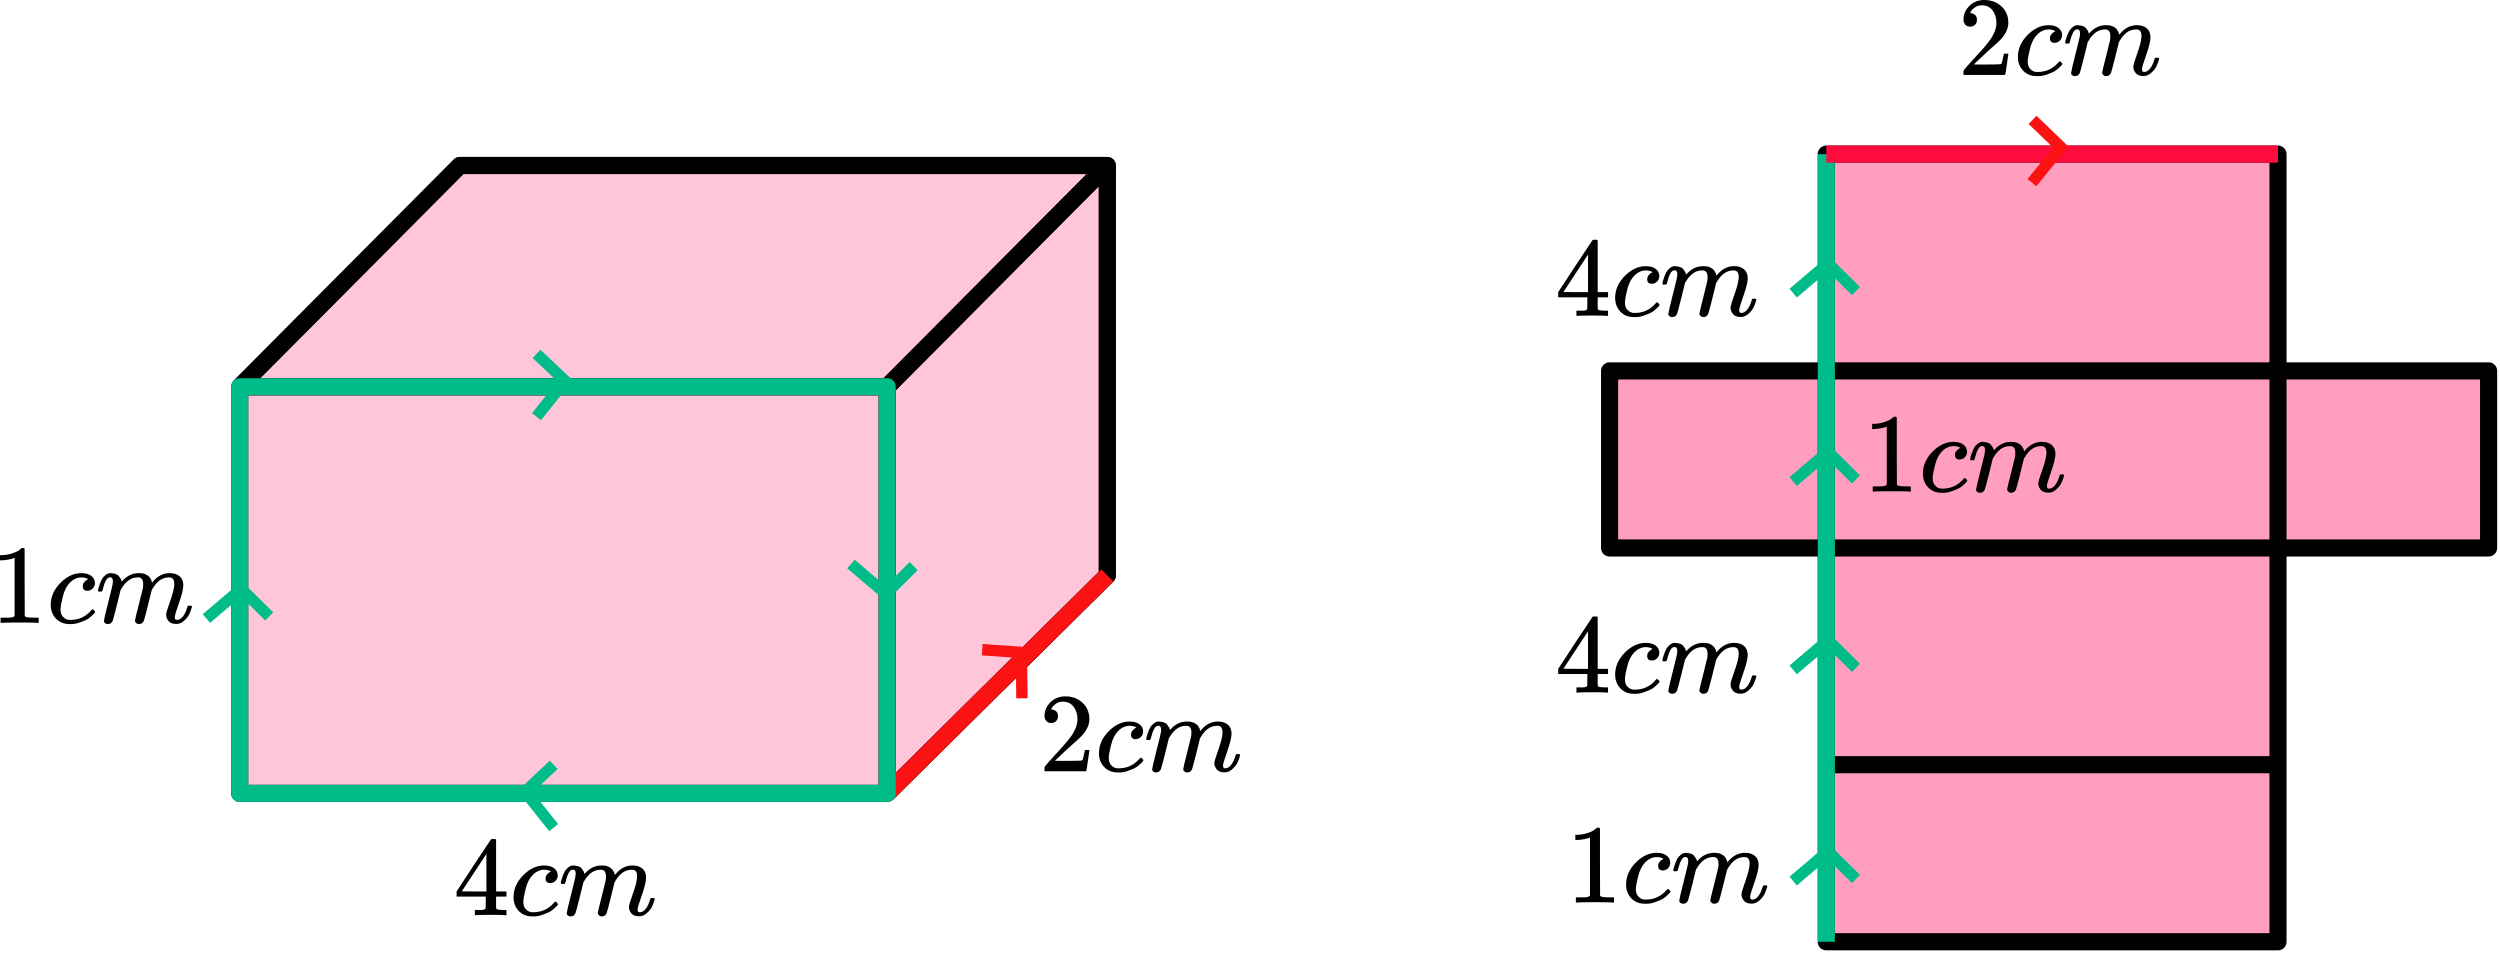 <?xml version="1.0" encoding="UTF-8"?> <svg xmlns="http://www.w3.org/2000/svg" width="438" height="167" viewBox="0 0 438 167" fill="none"><rect x="320" y="27" width="79" height="37" fill="#FF4081" fill-opacity="0.3"></rect><rect x="320" y="96" width="79" height="37" fill="#FF4081" fill-opacity="0.3"></rect><rect x="399" y="64" width="37" height="32" fill="#FF4081" fill-opacity="0.3"></rect><rect x="281" y="64" width="39" height="32" fill="#FF4081" fill-opacity="0.3"></rect><rect x="320" y="64" width="79" height="32" fill="#FF4081" fill-opacity="0.3"></rect><rect x="320" y="133" width="79" height="32" fill="#FF4081" fill-opacity="0.3"></rect><path d="M282 96V64.977H319.965V27H399.104V64.977H436V96H399.104V133.977V165H319.965V133.977V96H282Z" fill="#FF4081" fill-opacity="0.3"></path><path d="M319.965 133.977V165H399.104V133.977M319.965 133.977V27H399.104V133.977M319.965 133.977H399.104M282 64.977V96H436V64.977H282Z" stroke="black" stroke-width="3" stroke-linejoin="round"></path><path d="M319.965 27V133.977V165" stroke="#00BC89" stroke-width="3" stroke-linejoin="round"></path><path d="M319.965 27H399.104" stroke="#FF0C3E" stroke-width="3" stroke-linejoin="round"></path><path d="M42 67.757V139H155.433M42 67.757H155.433M42 67.757L80.567 29H194M155.433 139V67.757M155.433 139L194 100.813V29M155.433 67.757L194 29" stroke="black" stroke-width="3" stroke-linejoin="round"></path><path d="M42 67.757H155.433L194 29H80.567L42 67.757Z" fill="#FF4081" fill-opacity="0.3" stroke="black" stroke-width="3" stroke-linejoin="round"></path><path d="M155.433 67.757V139L194 100.813V29L155.433 67.757Z" fill="#FF4081" fill-opacity="0.3" stroke="black" stroke-width="3" stroke-linejoin="round"></path><path d="M155.433 138.999L194 100.812" stroke="#FB1313" stroke-width="3" stroke-linejoin="round"></path><path d="M42 138.999V67.756H155.433V138.999H42Z" fill="#FF4081" fill-opacity="0.3" stroke="#00BC89" stroke-width="3" stroke-linejoin="round"></path><path d="M94 62L99 66.714L94 73" stroke="#00BC89" stroke-width="2"></path><path d="M172.082 113.828L178.937 114.309L179.049 122.341" stroke="#FB1313" stroke-width="2"></path><path d="M356.103 21L361.058 25.761L356 32" stroke="#FB1313" stroke-width="2"></path><path d="M97 134L92 138.714L97 145" stroke="#00BC89" stroke-width="2"></path><path d="M160.08 99.184L155.202 104.024L149.086 98.818" stroke="#00BC89" stroke-width="2"></path><path d="M47.16 107.998L42.282 103.158L36.166 108.364" stroke="#00BC89" stroke-width="2"></path><path d="M325.16 50.998L320.282 46.158L314.166 51.364" stroke="#00BC89" stroke-width="2"></path><path d="M325.16 83.998L320.282 79.158L314.166 84.364" stroke="#00BC89" stroke-width="2"></path><path d="M325.16 116.998L320.282 112.158L314.166 117.364" stroke="#00BC89" stroke-width="2"></path><path d="M325.16 153.998L320.282 149.158L314.166 154.364" stroke="#00BC89" stroke-width="2"></path><path d="M2.561 97.734L2.305 97.833C2.121 97.899 1.859 97.964 1.517 98.03C1.176 98.096 0.795 98.142 0.374 98.168H0V97.261H0.374C0.992 97.235 1.563 97.137 2.089 96.966C2.614 96.795 2.982 96.638 3.192 96.493C3.402 96.349 3.586 96.204 3.744 96.06C3.77 96.02 3.849 96.001 3.98 96.001C4.098 96.001 4.21 96.04 4.315 96.119V102.01L4.335 107.921C4.427 108.013 4.506 108.072 4.571 108.098C4.637 108.125 4.795 108.151 5.044 108.177C5.294 108.204 5.701 108.217 6.266 108.217H6.778V109.123H6.561C6.285 109.084 5.241 109.064 3.428 109.064C1.642 109.064 0.611 109.084 0.335 109.123H0.099V108.217H0.611C0.9 108.217 1.149 108.217 1.36 108.217C1.57 108.217 1.734 108.21 1.852 108.197C1.97 108.184 2.075 108.164 2.167 108.138C2.259 108.112 2.312 108.098 2.325 108.098C2.338 108.098 2.378 108.066 2.443 108C2.509 107.934 2.548 107.908 2.561 107.921V97.734Z" fill="black"></path><path d="M8.886 105.989C8.886 104.557 9.451 103.27 10.581 102.127C11.71 100.984 12.932 100.413 14.246 100.413C14.981 100.413 15.559 100.57 15.979 100.886C16.4 101.201 16.617 101.615 16.63 102.127C16.63 102.508 16.505 102.83 16.255 103.092C16.006 103.355 15.691 103.493 15.31 103.506C15.06 103.506 14.863 103.441 14.719 103.309C14.574 103.178 14.502 102.981 14.502 102.718C14.502 102.455 14.574 102.232 14.719 102.048C14.863 101.864 15.008 101.726 15.152 101.634C15.296 101.542 15.388 101.503 15.428 101.516H15.447C15.447 101.49 15.408 101.451 15.329 101.398C15.251 101.345 15.113 101.293 14.915 101.24C14.719 101.188 14.495 101.162 14.246 101.162C13.851 101.162 13.477 101.253 13.123 101.437C12.847 101.556 12.564 101.759 12.275 102.048C11.697 102.626 11.277 103.441 11.014 104.491C10.752 105.542 10.614 106.304 10.6 106.777C10.6 107.381 10.771 107.834 11.113 108.137C11.402 108.452 11.783 108.609 12.255 108.609H12.334C13.806 108.609 15.021 108.051 15.979 106.935C16.098 106.803 16.177 106.738 16.216 106.738C16.268 106.738 16.354 106.797 16.472 106.915C16.59 107.033 16.656 107.125 16.669 107.191C16.682 107.256 16.623 107.355 16.492 107.486C16.36 107.618 16.17 107.802 15.92 108.038C15.671 108.275 15.375 108.472 15.034 108.629C14.692 108.787 14.272 108.951 13.773 109.122C13.274 109.293 12.748 109.365 12.196 109.338C11.211 109.338 10.416 109.023 9.812 108.393C9.208 107.762 8.899 106.961 8.886 105.989Z" fill="black"></path><path d="M17.162 103.466C17.175 103.387 17.195 103.282 17.221 103.151C17.247 103.02 17.326 102.77 17.457 102.402C17.588 102.034 17.72 101.726 17.851 101.476C17.983 101.227 18.193 100.984 18.482 100.747C18.771 100.511 19.06 100.399 19.349 100.412C19.638 100.425 19.92 100.471 20.196 100.55C20.472 100.629 20.669 100.747 20.787 100.905C20.905 101.062 21.01 101.207 21.102 101.338C21.194 101.47 21.247 101.594 21.26 101.713L21.299 101.851C21.299 101.877 21.306 101.89 21.319 101.89L21.536 101.673C22.324 100.833 23.25 100.412 24.314 100.412C24.537 100.412 24.741 100.425 24.925 100.452C25.109 100.478 25.279 100.524 25.437 100.59C25.595 100.655 25.72 100.721 25.811 100.787C25.903 100.852 26.002 100.931 26.107 101.023C26.212 101.115 26.278 101.2 26.304 101.279C26.33 101.358 26.383 101.443 26.462 101.535C26.541 101.627 26.567 101.706 26.541 101.772C26.514 101.837 26.534 101.897 26.6 101.949C26.665 102.002 26.678 102.048 26.639 102.087L26.797 101.89C27.624 100.905 28.603 100.412 29.733 100.412C30.442 100.412 31.013 100.59 31.447 100.944C31.88 101.299 32.103 101.818 32.117 102.501C32.117 103.171 31.867 104.208 31.368 105.614C30.869 107.019 30.619 107.86 30.619 108.136C30.632 108.32 30.665 108.445 30.718 108.51C30.77 108.576 30.869 108.609 31.013 108.609C31.381 108.609 31.723 108.412 32.038 108.018C32.353 107.624 32.609 107.085 32.806 106.402C32.846 106.258 32.885 106.172 32.924 106.146C32.964 106.12 33.069 106.107 33.24 106.107C33.502 106.107 33.634 106.159 33.634 106.264C33.634 106.277 33.608 106.376 33.555 106.56C33.45 106.941 33.305 107.315 33.121 107.683C32.938 108.051 32.635 108.418 32.215 108.786C31.795 109.154 31.342 109.331 30.856 109.318C30.238 109.318 29.792 109.141 29.516 108.786C29.24 108.432 29.102 108.064 29.102 107.683C29.102 107.433 29.338 106.645 29.811 105.318C30.284 103.992 30.527 102.993 30.54 102.323C30.54 101.548 30.251 101.161 29.673 101.161H29.575C28.445 101.161 27.493 101.824 26.718 103.151L26.58 103.387L25.93 106.028C25.496 107.748 25.247 108.675 25.181 108.806C25.01 109.161 24.728 109.338 24.334 109.338C24.163 109.338 24.025 109.292 23.92 109.2C23.815 109.108 23.743 109.029 23.703 108.964C23.664 108.898 23.644 108.832 23.644 108.766C23.644 108.622 23.867 107.683 24.314 105.949L25.023 103.072C25.063 102.875 25.082 102.626 25.082 102.323C25.082 101.548 24.793 101.161 24.215 101.161H24.117C22.987 101.161 22.035 101.824 21.26 103.151L21.122 103.387L20.472 106.028C20.038 107.748 19.789 108.675 19.723 108.806C19.552 109.161 19.27 109.338 18.876 109.338C18.705 109.338 18.567 109.298 18.462 109.22C18.357 109.141 18.285 109.062 18.245 108.983C18.206 108.904 18.193 108.839 18.206 108.786C18.206 108.615 18.456 107.538 18.955 105.555C19.467 103.532 19.723 102.475 19.723 102.383C19.762 102.186 19.782 102.008 19.782 101.851C19.782 101.378 19.618 101.141 19.29 101.141C19.001 101.141 18.758 101.325 18.561 101.693C18.363 102.061 18.212 102.461 18.107 102.895C18.002 103.328 17.924 103.565 17.871 103.604C17.845 103.63 17.74 103.644 17.556 103.644H17.28C17.201 103.565 17.162 103.506 17.162 103.466Z" fill="black"></path><path d="M278.561 146.734L278.305 146.833C278.121 146.899 277.859 146.964 277.517 147.03C277.176 147.096 276.795 147.142 276.374 147.168H276V146.262H276.374C276.992 146.235 277.563 146.137 278.089 145.966C278.614 145.795 278.982 145.638 279.192 145.493C279.402 145.349 279.586 145.204 279.744 145.06C279.77 145.02 279.849 145.001 279.98 145.001C280.098 145.001 280.21 145.04 280.315 145.119V151.01L280.335 156.921C280.427 157.013 280.506 157.072 280.571 157.098C280.637 157.125 280.795 157.151 281.044 157.177C281.294 157.204 281.701 157.217 282.266 157.217H282.778V158.123H282.561C282.285 158.084 281.241 158.064 279.428 158.064C277.642 158.064 276.611 158.084 276.335 158.123H276.099V157.217H276.611C276.9 157.217 277.149 157.217 277.36 157.217C277.57 157.217 277.734 157.21 277.852 157.197C277.97 157.184 278.075 157.164 278.167 157.138C278.259 157.112 278.312 157.098 278.325 157.098C278.338 157.098 278.378 157.066 278.443 157C278.509 156.934 278.548 156.908 278.561 156.921V146.734Z" fill="black"></path><path d="M284.886 154.989C284.886 153.557 285.451 152.27 286.581 151.127C287.71 149.984 288.932 149.413 290.246 149.413C290.981 149.413 291.559 149.57 291.979 149.886C292.4 150.201 292.617 150.615 292.63 151.127C292.63 151.508 292.505 151.83 292.255 152.092C292.006 152.355 291.691 152.493 291.31 152.506C291.06 152.506 290.863 152.441 290.718 152.309C290.574 152.178 290.502 151.981 290.502 151.718C290.502 151.455 290.574 151.232 290.718 151.048C290.863 150.864 291.007 150.726 291.152 150.634C291.296 150.542 291.388 150.503 291.428 150.516H291.447C291.447 150.49 291.408 150.451 291.329 150.398C291.25 150.345 291.113 150.293 290.916 150.24C290.718 150.188 290.495 150.162 290.246 150.162C289.852 150.162 289.477 150.253 289.122 150.437C288.847 150.556 288.564 150.759 288.275 151.048C287.697 151.626 287.277 152.441 287.014 153.491C286.751 154.542 286.614 155.304 286.6 155.777C286.6 156.381 286.771 156.834 287.113 157.137C287.402 157.452 287.783 157.609 288.256 157.609H288.334C289.806 157.609 291.021 157.051 291.979 155.935C292.098 155.803 292.177 155.738 292.216 155.738C292.268 155.738 292.354 155.797 292.472 155.915C292.59 156.033 292.656 156.125 292.669 156.191C292.682 156.256 292.623 156.355 292.492 156.486C292.36 156.618 292.17 156.802 291.92 157.038C291.671 157.275 291.375 157.472 291.034 157.629C290.692 157.787 290.272 157.951 289.773 158.122C289.274 158.293 288.748 158.365 288.196 158.338C287.211 158.338 286.417 158.023 285.812 157.393C285.208 156.762 284.899 155.961 284.886 154.989Z" fill="black"></path><path d="M293.162 152.466C293.175 152.387 293.194 152.282 293.221 152.151C293.247 152.02 293.326 151.77 293.457 151.402C293.589 151.034 293.72 150.726 293.851 150.476C293.983 150.227 294.193 149.984 294.482 149.747C294.771 149.511 295.06 149.399 295.349 149.412C295.638 149.425 295.92 149.471 296.196 149.55C296.472 149.629 296.669 149.747 296.787 149.905C296.905 150.062 297.01 150.207 297.102 150.338C297.194 150.47 297.247 150.594 297.26 150.713L297.299 150.851C297.299 150.877 297.306 150.89 297.319 150.89L297.536 150.673C298.324 149.833 299.25 149.412 300.314 149.412C300.537 149.412 300.741 149.425 300.925 149.452C301.109 149.478 301.279 149.524 301.437 149.59C301.595 149.655 301.72 149.721 301.811 149.787C301.903 149.852 302.002 149.931 302.107 150.023C302.212 150.115 302.278 150.2 302.304 150.279C302.33 150.358 302.383 150.443 302.462 150.535C302.54 150.627 302.567 150.706 302.54 150.772C302.514 150.837 302.534 150.897 302.6 150.949C302.665 151.002 302.678 151.048 302.639 151.087L302.797 150.89C303.624 149.905 304.603 149.412 305.732 149.412C306.442 149.412 307.013 149.59 307.447 149.944C307.88 150.299 308.103 150.818 308.117 151.501C308.117 152.171 307.867 153.208 307.368 154.614C306.869 156.019 306.619 156.86 306.619 157.136C306.632 157.32 306.665 157.445 306.718 157.51C306.77 157.576 306.869 157.609 307.013 157.609C307.381 157.609 307.723 157.412 308.038 157.018C308.353 156.624 308.609 156.085 308.806 155.402C308.846 155.258 308.885 155.172 308.924 155.146C308.964 155.12 309.069 155.107 309.24 155.107C309.502 155.107 309.634 155.159 309.634 155.264C309.634 155.277 309.607 155.376 309.555 155.56C309.45 155.941 309.305 156.315 309.121 156.683C308.938 157.051 308.635 157.418 308.215 157.786C307.795 158.154 307.342 158.331 306.856 158.318C306.238 158.318 305.792 158.141 305.516 157.786C305.24 157.432 305.102 157.064 305.102 156.683C305.102 156.433 305.338 155.645 305.811 154.318C306.284 152.992 306.527 151.993 306.54 151.323C306.54 150.548 306.251 150.161 305.673 150.161H305.575C304.445 150.161 303.493 150.824 302.718 152.151L302.58 152.387L301.93 155.028C301.496 156.748 301.247 157.675 301.181 157.806C301.01 158.161 300.728 158.338 300.334 158.338C300.163 158.338 300.025 158.292 299.92 158.2C299.815 158.108 299.743 158.029 299.703 157.964C299.664 157.898 299.644 157.832 299.644 157.766C299.644 157.622 299.867 156.683 300.314 154.949L301.023 152.072C301.063 151.875 301.082 151.626 301.082 151.323C301.082 150.548 300.793 150.161 300.215 150.161H300.117C298.987 150.161 298.035 150.824 297.26 152.151L297.122 152.387L296.472 155.028C296.038 156.748 295.789 157.675 295.723 157.806C295.552 158.161 295.27 158.338 294.876 158.338C294.705 158.338 294.567 158.298 294.462 158.22C294.357 158.141 294.285 158.062 294.245 157.983C294.206 157.904 294.193 157.839 294.206 157.786C294.206 157.615 294.455 156.538 294.955 154.555C295.467 152.532 295.723 151.475 295.723 151.383C295.762 151.186 295.782 151.008 295.782 150.851C295.782 150.378 295.618 150.141 295.29 150.141C295.001 150.141 294.758 150.325 294.561 150.693C294.364 151.061 294.212 151.461 294.107 151.895C294.002 152.328 293.923 152.565 293.871 152.604C293.845 152.63 293.74 152.644 293.556 152.644H293.28C293.201 152.565 293.162 152.506 293.162 152.466Z" fill="black"></path><path d="M330.561 74.734L330.305 74.833C330.121 74.899 329.859 74.964 329.517 75.03C329.176 75.096 328.795 75.142 328.374 75.168H328V74.261H328.374C328.992 74.235 329.563 74.137 330.089 73.966C330.614 73.795 330.982 73.638 331.192 73.493C331.402 73.349 331.586 73.204 331.744 73.06C331.77 73.02 331.849 73.001 331.98 73.001C332.098 73.001 332.21 73.04 332.315 73.119V79.01L332.335 84.921C332.427 85.013 332.506 85.072 332.571 85.099C332.637 85.125 332.795 85.151 333.044 85.177C333.294 85.204 333.701 85.217 334.266 85.217H334.778V86.123H334.561C334.285 86.084 333.241 86.064 331.428 86.064C329.642 86.064 328.611 86.084 328.335 86.123H328.099V85.217H328.611C328.9 85.217 329.149 85.217 329.36 85.217C329.57 85.217 329.734 85.21 329.852 85.197C329.97 85.184 330.075 85.164 330.167 85.138C330.259 85.112 330.312 85.099 330.325 85.099C330.338 85.099 330.378 85.066 330.443 85C330.509 84.934 330.548 84.908 330.561 84.921V74.734Z" fill="black"></path><path d="M336.886 82.989C336.886 81.557 337.451 80.27 338.581 79.127C339.71 77.984 340.932 77.413 342.246 77.413C342.981 77.413 343.559 77.57 343.979 77.886C344.4 78.201 344.617 78.615 344.63 79.127C344.63 79.508 344.505 79.83 344.255 80.093C344.006 80.355 343.691 80.493 343.31 80.506C343.06 80.506 342.863 80.441 342.718 80.309C342.574 80.178 342.502 79.981 342.502 79.718C342.502 79.455 342.574 79.232 342.718 79.048C342.863 78.864 343.007 78.726 343.152 78.634C343.296 78.543 343.388 78.503 343.428 78.516H343.447C343.447 78.49 343.408 78.451 343.329 78.398C343.25 78.345 343.113 78.293 342.916 78.24C342.718 78.188 342.495 78.162 342.246 78.162C341.852 78.162 341.477 78.254 341.122 78.437C340.847 78.556 340.564 78.759 340.275 79.048C339.697 79.626 339.277 80.441 339.014 81.491C338.751 82.542 338.614 83.304 338.6 83.777C338.6 84.381 338.771 84.835 339.113 85.137C339.402 85.452 339.783 85.609 340.256 85.609H340.334C341.806 85.609 343.021 85.051 343.979 83.935C344.098 83.803 344.177 83.738 344.216 83.738C344.268 83.738 344.354 83.797 344.472 83.915C344.59 84.033 344.656 84.125 344.669 84.191C344.682 84.257 344.623 84.355 344.492 84.486C344.36 84.618 344.17 84.802 343.92 85.038C343.671 85.275 343.375 85.472 343.034 85.629C342.692 85.787 342.272 85.951 341.773 86.122C341.274 86.293 340.748 86.365 340.196 86.338C339.211 86.338 338.417 86.023 337.812 85.393C337.208 84.762 336.899 83.961 336.886 82.989Z" fill="black"></path><path d="M345.162 80.466C345.175 80.387 345.194 80.282 345.221 80.151C345.247 80.02 345.326 79.77 345.457 79.402C345.589 79.034 345.72 78.726 345.851 78.476C345.983 78.227 346.193 77.984 346.482 77.747C346.771 77.511 347.06 77.399 347.349 77.412C347.638 77.425 347.92 77.471 348.196 77.55C348.472 77.629 348.669 77.747 348.787 77.905C348.905 78.062 349.01 78.207 349.102 78.338C349.194 78.47 349.247 78.594 349.26 78.713L349.299 78.851C349.299 78.877 349.306 78.89 349.319 78.89L349.536 78.673C350.324 77.832 351.25 77.412 352.314 77.412C352.537 77.412 352.741 77.425 352.925 77.452C353.109 77.478 353.279 77.524 353.437 77.59C353.595 77.655 353.72 77.721 353.811 77.787C353.903 77.852 354.002 77.931 354.107 78.023C354.212 78.115 354.278 78.2 354.304 78.279C354.33 78.358 354.383 78.443 354.462 78.535C354.54 78.627 354.567 78.706 354.54 78.772C354.514 78.837 354.534 78.897 354.6 78.949C354.665 79.002 354.678 79.048 354.639 79.087L354.797 78.89C355.624 77.905 356.603 77.412 357.732 77.412C358.442 77.412 359.013 77.59 359.447 77.944C359.88 78.299 360.103 78.818 360.117 79.501C360.117 80.171 359.867 81.208 359.368 82.614C358.869 84.019 358.619 84.86 358.619 85.136C358.632 85.32 358.665 85.445 358.718 85.51C358.77 85.576 358.869 85.609 359.013 85.609C359.381 85.609 359.723 85.412 360.038 85.018C360.353 84.624 360.609 84.085 360.806 83.402C360.846 83.258 360.885 83.172 360.924 83.146C360.964 83.12 361.069 83.106 361.24 83.106C361.502 83.106 361.634 83.159 361.634 83.264C361.634 83.277 361.607 83.376 361.555 83.56C361.45 83.941 361.305 84.315 361.121 84.683C360.938 85.051 360.635 85.418 360.215 85.786C359.795 86.154 359.342 86.331 358.856 86.318C358.238 86.318 357.792 86.141 357.516 85.786C357.24 85.431 357.102 85.064 357.102 84.683C357.102 84.433 357.338 83.645 357.811 82.318C358.284 80.992 358.527 79.993 358.54 79.323C358.54 78.548 358.251 78.161 357.673 78.161H357.575C356.445 78.161 355.493 78.824 354.718 80.151L354.58 80.387L353.93 83.028C353.496 84.749 353.247 85.674 353.181 85.806C353.01 86.161 352.728 86.338 352.334 86.338C352.163 86.338 352.025 86.292 351.92 86.2C351.815 86.108 351.743 86.029 351.703 85.963C351.664 85.898 351.644 85.832 351.644 85.766C351.644 85.622 351.867 84.683 352.314 82.949L353.023 80.072C353.063 79.875 353.082 79.626 353.082 79.323C353.082 78.548 352.793 78.161 352.215 78.161H352.117C350.987 78.161 350.035 78.824 349.26 80.151L349.122 80.387L348.472 83.028C348.038 84.749 347.789 85.674 347.723 85.806C347.552 86.161 347.27 86.338 346.876 86.338C346.705 86.338 346.567 86.299 346.462 86.22C346.357 86.141 346.285 86.062 346.245 85.983C346.206 85.904 346.193 85.839 346.206 85.786C346.206 85.615 346.455 84.538 346.955 82.555C347.467 80.532 347.723 79.475 347.723 79.383C347.762 79.186 347.782 79.008 347.782 78.851C347.782 78.378 347.618 78.141 347.29 78.141C347.001 78.141 346.758 78.325 346.561 78.693C346.364 79.061 346.212 79.461 346.107 79.895C346.002 80.328 345.923 80.565 345.871 80.604C345.845 80.63 345.74 80.644 345.556 80.644H345.28C345.201 80.565 345.162 80.506 345.162 80.466Z" fill="black"></path><path d="M88.551 160.34C88.315 160.3 87.468 160.281 86.01 160.281C84.486 160.281 83.606 160.3 83.369 160.34H83.192V159.433H83.803C84.066 159.433 84.243 159.433 84.335 159.433C84.427 159.433 84.538 159.42 84.67 159.394C84.801 159.368 84.893 159.335 84.946 159.296C84.998 159.256 85.044 159.204 85.084 159.138C85.097 159.112 85.103 158.757 85.103 158.074V157.089H80V156.182L82.975 151.631C84.985 148.583 86.003 147.053 86.029 147.04C86.055 147.014 86.194 147.001 86.443 147.001H86.798L86.916 147.119V156.182H88.729V157.089H86.916V158.094C86.916 158.632 86.916 158.947 86.916 159.039C86.916 159.131 86.955 159.21 87.034 159.276C87.139 159.368 87.514 159.42 88.157 159.433H88.729V160.34H88.551ZM85.221 156.182V149.601L80.906 156.163L83.054 156.182H85.221Z" fill="black"></path><path d="M89.97 157.206C89.97 155.774 90.535 154.487 91.665 153.344C92.794 152.201 94.016 151.63 95.33 151.63C96.065 151.63 96.643 151.787 97.064 152.102C97.484 152.418 97.701 152.832 97.714 153.344C97.714 153.725 97.589 154.047 97.339 154.309C97.09 154.572 96.775 154.71 96.394 154.723C96.144 154.723 95.947 154.657 95.802 154.526C95.658 154.395 95.586 154.198 95.586 153.935C95.586 153.672 95.658 153.449 95.802 153.265C95.947 153.081 96.091 152.943 96.236 152.851C96.38 152.759 96.472 152.72 96.512 152.733H96.531C96.531 152.707 96.492 152.667 96.413 152.615C96.334 152.562 96.197 152.51 95.999 152.457C95.802 152.405 95.579 152.378 95.33 152.378C94.936 152.378 94.561 152.47 94.207 152.654C93.931 152.772 93.648 152.976 93.359 153.265C92.781 153.843 92.361 154.657 92.098 155.708C91.835 156.759 91.698 157.521 91.684 157.994C91.684 158.598 91.855 159.051 92.197 159.353C92.486 159.669 92.867 159.826 93.34 159.826H93.418C94.889 159.826 96.105 159.268 97.064 158.151C97.182 158.02 97.26 157.954 97.3 157.954C97.353 157.954 97.438 158.014 97.556 158.132C97.674 158.25 97.74 158.342 97.753 158.408C97.766 158.473 97.707 158.572 97.576 158.703C97.444 158.835 97.254 159.018 97.004 159.255C96.755 159.491 96.459 159.688 96.118 159.846C95.776 160.004 95.356 160.168 94.857 160.339C94.358 160.509 93.832 160.582 93.28 160.555C92.295 160.555 91.501 160.24 90.896 159.61C90.292 158.979 89.983 158.178 89.97 157.206Z" fill="black"></path><path d="M98.246 154.683C98.259 154.604 98.278 154.499 98.305 154.368C98.331 154.236 98.41 153.987 98.541 153.619C98.672 153.251 98.804 152.943 98.935 152.693C99.067 152.443 99.277 152.2 99.566 151.964C99.855 151.728 100.144 151.616 100.433 151.629C100.722 151.642 101.004 151.688 101.28 151.767C101.556 151.846 101.753 151.964 101.871 152.122C101.989 152.279 102.094 152.424 102.186 152.555C102.278 152.686 102.331 152.811 102.344 152.929L102.383 153.067C102.383 153.094 102.39 153.107 102.403 153.107L102.62 152.89C103.408 152.049 104.334 151.629 105.398 151.629C105.621 151.629 105.825 151.642 106.009 151.668C106.193 151.695 106.363 151.741 106.521 151.806C106.679 151.872 106.803 151.938 106.895 152.003C106.987 152.069 107.086 152.148 107.191 152.24C107.296 152.332 107.362 152.417 107.388 152.496C107.414 152.575 107.467 152.66 107.546 152.752C107.624 152.844 107.651 152.923 107.624 152.989C107.598 153.054 107.618 153.113 107.684 153.166C107.749 153.218 107.762 153.264 107.723 153.304L107.881 153.107C108.708 152.122 109.687 151.629 110.816 151.629C111.526 151.629 112.097 151.806 112.531 152.161C112.964 152.516 113.187 153.035 113.201 153.718C113.201 154.387 112.951 155.425 112.452 156.831C111.953 158.236 111.703 159.077 111.703 159.353C111.716 159.537 111.749 159.661 111.802 159.727C111.854 159.793 111.953 159.826 112.097 159.826C112.465 159.826 112.806 159.629 113.122 159.235C113.437 158.84 113.693 158.302 113.89 157.619C113.93 157.474 113.969 157.389 114.008 157.363C114.048 157.336 114.153 157.323 114.324 157.323C114.586 157.323 114.718 157.376 114.718 157.481C114.718 157.494 114.691 157.593 114.639 157.776C114.534 158.157 114.389 158.532 114.205 158.9C114.022 159.267 113.719 159.635 113.299 160.003C112.879 160.371 112.426 160.548 111.94 160.535C111.322 160.535 110.876 160.358 110.6 160.003C110.324 159.648 110.186 159.281 110.186 158.9C110.186 158.65 110.422 157.862 110.895 156.535C111.368 155.208 111.611 154.21 111.624 153.54C111.624 152.765 111.335 152.378 110.757 152.378H110.659C109.529 152.378 108.577 153.041 107.802 154.368L107.664 154.604L107.014 157.244C106.58 158.965 106.331 159.891 106.265 160.023C106.094 160.377 105.812 160.555 105.418 160.555C105.247 160.555 105.109 160.509 105.004 160.417C104.899 160.325 104.827 160.246 104.787 160.18C104.748 160.115 104.728 160.049 104.728 159.983C104.728 159.839 104.951 158.9 105.398 157.166L106.107 154.289C106.147 154.092 106.166 153.842 106.166 153.54C106.166 152.765 105.877 152.378 105.299 152.378H105.201C104.071 152.378 103.119 153.041 102.344 154.368L102.206 154.604L101.556 157.244C101.122 158.965 100.873 159.891 100.807 160.023C100.636 160.377 100.354 160.555 99.96 160.555C99.789 160.555 99.651 160.515 99.546 160.436C99.441 160.358 99.369 160.279 99.329 160.2C99.29 160.121 99.277 160.056 99.29 160.003C99.29 159.832 99.54 158.755 100.039 156.772C100.551 154.749 100.807 153.691 100.807 153.599C100.846 153.402 100.866 153.225 100.866 153.067C100.866 152.594 100.702 152.358 100.374 152.358C100.085 152.358 99.842 152.542 99.645 152.91C99.448 153.278 99.296 153.678 99.191 154.112C99.086 154.545 99.007 154.782 98.955 154.821C98.929 154.847 98.824 154.86 98.64 154.86H98.364C98.285 154.782 98.246 154.722 98.246 154.683Z" fill="black"></path><path d="M281.551 121.34C281.315 121.3 280.468 121.281 279.01 121.281C277.486 121.281 276.606 121.3 276.369 121.34H276.192V120.433H276.803C277.065 120.433 277.243 120.433 277.335 120.433C277.427 120.433 277.538 120.42 277.67 120.394C277.801 120.368 277.893 120.335 277.946 120.296C277.998 120.256 278.044 120.204 278.084 120.138C278.097 120.112 278.103 119.757 278.103 119.074V118.089H273V117.182L275.975 112.631C277.985 109.583 279.003 108.053 279.029 108.04C279.056 108.014 279.193 108.001 279.443 108.001H279.798L279.916 108.119V117.182H281.729V118.089H279.916V119.094C279.916 119.632 279.916 119.947 279.916 120.039C279.916 120.131 279.955 120.21 280.034 120.276C280.139 120.368 280.514 120.42 281.157 120.433H281.729V121.34H281.551ZM278.221 117.182V110.601L273.906 117.163L276.054 117.182H278.221Z" fill="black"></path><path d="M282.97 118.206C282.97 116.774 283.535 115.487 284.665 114.344C285.794 113.201 287.016 112.63 288.33 112.63C289.065 112.63 289.643 112.787 290.063 113.102C290.484 113.418 290.701 113.832 290.714 114.344C290.714 114.725 290.589 115.047 290.339 115.309C290.09 115.572 289.774 115.71 289.394 115.723C289.144 115.723 288.947 115.657 288.802 115.526C288.658 115.395 288.586 115.198 288.586 114.935C288.586 114.672 288.658 114.449 288.802 114.265C288.947 114.081 289.091 113.943 289.236 113.851C289.38 113.759 289.472 113.72 289.512 113.733H289.531C289.531 113.707 289.492 113.667 289.413 113.615C289.334 113.562 289.197 113.51 288.999 113.457C288.802 113.405 288.579 113.378 288.33 113.378C287.935 113.378 287.561 113.47 287.206 113.654C286.931 113.772 286.648 113.976 286.359 114.265C285.781 114.843 285.361 115.657 285.098 116.708C284.835 117.759 284.698 118.521 284.684 118.994C284.684 119.598 284.855 120.051 285.197 120.353C285.486 120.669 285.867 120.826 286.34 120.826H286.418C287.89 120.826 289.105 120.268 290.063 119.151C290.182 119.02 290.261 118.954 290.3 118.954C290.352 118.954 290.438 119.014 290.556 119.132C290.674 119.25 290.74 119.342 290.753 119.408C290.766 119.473 290.707 119.572 290.576 119.703C290.444 119.835 290.254 120.018 290.004 120.255C289.755 120.491 289.459 120.688 289.118 120.846C288.776 121.004 288.356 121.168 287.857 121.339C287.358 121.509 286.832 121.582 286.28 121.555C285.295 121.555 284.501 121.24 283.896 120.61C283.292 119.979 282.983 119.178 282.97 118.206Z" fill="black"></path><path d="M291.246 115.683C291.259 115.604 291.278 115.499 291.305 115.368C291.331 115.236 291.41 114.987 291.541 114.619C291.673 114.251 291.804 113.943 291.935 113.693C292.067 113.443 292.277 113.2 292.566 112.964C292.855 112.728 293.144 112.616 293.433 112.629C293.722 112.642 294.004 112.688 294.28 112.767C294.556 112.846 294.753 112.964 294.871 113.122C294.989 113.279 295.094 113.424 295.186 113.555C295.278 113.686 295.331 113.811 295.344 113.929L295.383 114.067C295.383 114.094 295.39 114.107 295.403 114.107L295.62 113.89C296.408 113.049 297.334 112.629 298.398 112.629C298.621 112.629 298.825 112.642 299.009 112.668C299.193 112.695 299.363 112.741 299.521 112.806C299.679 112.872 299.803 112.938 299.895 113.003C299.987 113.069 300.086 113.148 300.191 113.24C300.296 113.332 300.362 113.417 300.388 113.496C300.414 113.575 300.467 113.66 300.546 113.752C300.624 113.844 300.651 113.923 300.624 113.989C300.598 114.054 300.618 114.113 300.684 114.166C300.749 114.218 300.762 114.264 300.723 114.304L300.881 114.107C301.708 113.122 302.687 112.629 303.816 112.629C304.526 112.629 305.097 112.806 305.531 113.161C305.964 113.516 306.187 114.035 306.201 114.718C306.201 115.387 305.951 116.425 305.452 117.831C304.953 119.236 304.703 120.077 304.703 120.353C304.716 120.537 304.749 120.661 304.802 120.727C304.854 120.793 304.953 120.826 305.097 120.826C305.465 120.826 305.806 120.629 306.122 120.235C306.437 119.84 306.693 119.302 306.89 118.619C306.93 118.474 306.969 118.389 307.008 118.363C307.048 118.336 307.153 118.323 307.324 118.323C307.586 118.323 307.718 118.376 307.718 118.481C307.718 118.494 307.691 118.593 307.639 118.776C307.534 119.157 307.389 119.532 307.205 119.9C307.022 120.267 306.719 120.635 306.299 121.003C305.879 121.371 305.426 121.548 304.94 121.535C304.322 121.535 303.876 121.358 303.6 121.003C303.324 120.648 303.186 120.281 303.186 119.9C303.186 119.65 303.422 118.862 303.895 117.535C304.368 116.208 304.611 115.21 304.624 114.54C304.624 113.765 304.335 113.378 303.757 113.378H303.659C302.529 113.378 301.577 114.041 300.802 115.368L300.664 115.604L300.014 118.244C299.58 119.965 299.331 120.891 299.265 121.023C299.094 121.377 298.812 121.555 298.418 121.555C298.247 121.555 298.109 121.509 298.004 121.417C297.899 121.325 297.827 121.246 297.787 121.18C297.748 121.115 297.728 121.049 297.728 120.983C297.728 120.839 297.951 119.9 298.398 118.166L299.107 115.289C299.147 115.092 299.166 114.842 299.166 114.54C299.166 113.765 298.877 113.378 298.299 113.378H298.201C297.071 113.378 296.119 114.041 295.344 115.368L295.206 115.604L294.556 118.244C294.122 119.965 293.873 120.891 293.807 121.023C293.636 121.377 293.354 121.555 292.96 121.555C292.789 121.555 292.651 121.515 292.546 121.436C292.441 121.358 292.369 121.279 292.329 121.2C292.29 121.121 292.277 121.056 292.29 121.003C292.29 120.832 292.539 119.755 293.039 117.772C293.551 115.749 293.807 114.691 293.807 114.599C293.846 114.402 293.866 114.225 293.866 114.067C293.866 113.594 293.702 113.358 293.374 113.358C293.085 113.358 292.842 113.542 292.645 113.91C292.448 114.278 292.296 114.678 292.191 115.112C292.086 115.545 292.007 115.782 291.955 115.821C291.929 115.847 291.824 115.86 291.64 115.86H291.364C291.285 115.782 291.246 115.722 291.246 115.683Z" fill="black"></path><path d="M281.551 55.34C281.315 55.3 280.468 55.281 279.01 55.281C277.486 55.281 276.606 55.3 276.369 55.34H276.192V54.434H276.803C277.065 54.434 277.243 54.434 277.335 54.434C277.427 54.434 277.538 54.42 277.67 54.394C277.801 54.368 277.893 54.335 277.946 54.296C277.998 54.256 278.044 54.204 278.084 54.138C278.097 54.112 278.103 53.757 278.103 53.074V52.089H273V51.182L275.975 46.631C277.985 43.583 279.003 42.053 279.029 42.04C279.056 42.014 279.193 42.001 279.443 42.001H279.798L279.916 42.119V51.182H281.729V52.089H279.916V53.094C279.916 53.632 279.916 53.947 279.916 54.039C279.916 54.131 279.955 54.21 280.034 54.276C280.139 54.368 280.514 54.42 281.157 54.434H281.729V55.34H281.551ZM278.221 51.182V44.601L273.906 51.163L276.054 51.182H278.221Z" fill="black"></path><path d="M282.97 52.206C282.97 50.774 283.535 49.487 284.665 48.344C285.794 47.201 287.016 46.63 288.33 46.63C289.065 46.63 289.643 46.787 290.063 47.102C290.484 47.418 290.701 47.831 290.714 48.344C290.714 48.725 290.589 49.047 290.339 49.309C290.09 49.572 289.774 49.71 289.394 49.723C289.144 49.723 288.947 49.657 288.802 49.526C288.658 49.395 288.586 49.198 288.586 48.935C288.586 48.672 288.658 48.449 288.802 48.265C288.947 48.081 289.091 47.943 289.236 47.851C289.38 47.759 289.472 47.72 289.512 47.733H289.531C289.531 47.707 289.492 47.667 289.413 47.615C289.334 47.562 289.197 47.51 288.999 47.457C288.802 47.405 288.579 47.378 288.33 47.378C287.935 47.378 287.561 47.47 287.206 47.654C286.931 47.772 286.648 47.976 286.359 48.265C285.781 48.843 285.361 49.657 285.098 50.708C284.835 51.759 284.698 52.521 284.684 52.994C284.684 53.598 284.855 54.051 285.197 54.353C285.486 54.669 285.867 54.826 286.34 54.826H286.418C287.89 54.826 289.105 54.268 290.063 53.151C290.182 53.02 290.261 52.954 290.3 52.954C290.352 52.954 290.438 53.014 290.556 53.132C290.674 53.25 290.74 53.342 290.753 53.408C290.766 53.473 290.707 53.572 290.576 53.703C290.444 53.834 290.254 54.018 290.004 54.255C289.755 54.491 289.459 54.688 289.118 54.846C288.776 55.004 288.356 55.168 287.857 55.339C287.358 55.509 286.832 55.582 286.28 55.555C285.295 55.555 284.501 55.24 283.896 54.609C283.292 53.979 282.983 53.178 282.97 52.206Z" fill="black"></path><path d="M291.246 49.683C291.259 49.604 291.278 49.499 291.305 49.368C291.331 49.236 291.41 48.987 291.541 48.619C291.673 48.251 291.804 47.943 291.935 47.693C292.067 47.443 292.277 47.2 292.566 46.964C292.855 46.727 293.144 46.616 293.433 46.629C293.722 46.642 294.004 46.688 294.28 46.767C294.556 46.846 294.753 46.964 294.871 47.122C294.989 47.279 295.094 47.424 295.186 47.555C295.278 47.686 295.331 47.811 295.344 47.929L295.383 48.067C295.383 48.094 295.39 48.107 295.403 48.107L295.62 47.89C296.408 47.049 297.334 46.629 298.398 46.629C298.621 46.629 298.825 46.642 299.009 46.668C299.193 46.695 299.363 46.741 299.521 46.806C299.679 46.872 299.803 46.938 299.895 47.003C299.987 47.069 300.086 47.148 300.191 47.24C300.296 47.332 300.362 47.417 300.388 47.496C300.414 47.575 300.467 47.66 300.546 47.752C300.624 47.844 300.651 47.923 300.624 47.989C300.598 48.054 300.618 48.113 300.684 48.166C300.749 48.218 300.762 48.264 300.723 48.304L300.881 48.107C301.708 47.122 302.687 46.629 303.816 46.629C304.526 46.629 305.097 46.806 305.531 47.161C305.964 47.516 306.187 48.035 306.201 48.718C306.201 49.388 305.951 50.425 305.452 51.831C304.953 53.236 304.703 54.077 304.703 54.353C304.716 54.537 304.749 54.661 304.802 54.727C304.854 54.793 304.953 54.826 305.097 54.826C305.465 54.826 305.806 54.629 306.122 54.235C306.437 53.84 306.693 53.302 306.89 52.619C306.93 52.474 306.969 52.389 307.008 52.363C307.048 52.336 307.153 52.323 307.324 52.323C307.586 52.323 307.718 52.376 307.718 52.481C307.718 52.494 307.691 52.593 307.639 52.776C307.534 53.157 307.389 53.532 307.205 53.9C307.022 54.267 306.719 54.635 306.299 55.003C305.879 55.371 305.426 55.548 304.94 55.535C304.322 55.535 303.876 55.358 303.6 55.003C303.324 54.648 303.186 54.281 303.186 53.9C303.186 53.65 303.422 52.862 303.895 51.535C304.368 50.209 304.611 49.21 304.624 48.54C304.624 47.765 304.335 47.378 303.757 47.378H303.659C302.529 47.378 301.577 48.041 300.802 49.368L300.664 49.604L300.014 52.245C299.58 53.965 299.331 54.891 299.265 55.023C299.094 55.377 298.812 55.555 298.418 55.555C298.247 55.555 298.109 55.509 298.004 55.417C297.899 55.325 297.827 55.246 297.787 55.18C297.748 55.115 297.728 55.049 297.728 54.983C297.728 54.839 297.951 53.9 298.398 52.166L299.107 49.289C299.147 49.092 299.166 48.842 299.166 48.54C299.166 47.765 298.877 47.378 298.299 47.378H298.201C297.071 47.378 296.119 48.041 295.344 49.368L295.206 49.604L294.556 52.245C294.122 53.965 293.873 54.891 293.807 55.023C293.636 55.377 293.354 55.555 292.96 55.555C292.789 55.555 292.651 55.515 292.546 55.437C292.441 55.358 292.369 55.279 292.329 55.2C292.29 55.121 292.277 55.056 292.29 55.003C292.29 54.832 292.539 53.755 293.039 51.772C293.551 49.749 293.807 48.691 293.807 48.599C293.846 48.402 293.866 48.225 293.866 48.067C293.866 47.594 293.702 47.358 293.374 47.358C293.085 47.358 292.842 47.542 292.645 47.91C292.448 48.278 292.296 48.678 292.191 49.112C292.086 49.545 292.007 49.782 291.955 49.821C291.929 49.847 291.824 49.86 291.64 49.86H291.364C291.285 49.782 291.246 49.722 291.246 49.683Z" fill="black"></path><path d="M184.163 126.67C183.808 126.67 183.525 126.552 183.315 126.316C183.105 126.079 183 125.79 183 125.449C183 124.516 183.348 123.708 184.044 123.025C184.74 122.342 185.607 122.001 186.645 122.001C187.84 122.001 188.839 122.368 189.64 123.104C190.441 123.84 190.849 124.792 190.862 125.961C190.862 126.526 190.73 127.064 190.468 127.577C190.205 128.089 189.89 128.536 189.522 128.916C189.154 129.297 188.629 129.783 187.946 130.375C187.473 130.782 186.816 131.386 185.975 132.187L184.813 133.291L186.31 133.31C188.372 133.31 189.469 133.277 189.601 133.212C189.693 133.186 189.85 132.601 190.074 131.458V131.399H190.862V131.458C190.849 131.498 190.763 132.095 190.606 133.251C190.448 134.407 190.349 135.011 190.31 135.064V135.123H183V134.749V134.512C183 134.42 183.039 134.322 183.118 134.217C183.197 134.112 183.394 133.882 183.709 133.527C184.09 133.107 184.419 132.739 184.695 132.424C184.813 132.292 185.036 132.049 185.364 131.695C185.693 131.34 185.916 131.097 186.034 130.966C186.153 130.834 186.343 130.618 186.606 130.315C186.868 130.013 187.052 129.79 187.157 129.645C187.263 129.501 187.414 129.304 187.611 129.054C187.808 128.805 187.946 128.595 188.024 128.424C188.103 128.253 188.202 128.063 188.32 127.852C188.438 127.642 188.524 127.432 188.576 127.222C188.629 127.012 188.675 126.815 188.714 126.631C188.753 126.447 188.773 126.23 188.773 125.981C188.773 125.153 188.55 124.437 188.103 123.833C187.657 123.229 187.02 122.927 186.192 122.927C185.758 122.927 185.378 123.038 185.049 123.262C184.721 123.485 184.491 123.702 184.36 123.912C184.228 124.122 184.163 124.247 184.163 124.286C184.163 124.299 184.195 124.306 184.261 124.306C184.497 124.306 184.74 124.398 184.99 124.582C185.24 124.766 185.364 125.068 185.364 125.488C185.364 125.816 185.259 126.092 185.049 126.316C184.839 126.539 184.543 126.657 184.163 126.67Z" fill="black"></path><path d="M192.537 131.989C192.537 130.557 193.101 129.27 194.231 128.127C195.361 126.984 196.582 126.413 197.896 126.413C198.632 126.413 199.21 126.57 199.63 126.886C200.05 127.201 200.267 127.615 200.28 128.127C200.28 128.508 200.155 128.83 199.906 129.092C199.656 129.355 199.341 129.493 198.96 129.506C198.71 129.506 198.513 129.441 198.369 129.309C198.224 129.178 198.152 128.981 198.152 128.718C198.152 128.455 198.224 128.232 198.369 128.048C198.513 127.864 198.658 127.726 198.802 127.634C198.947 127.542 199.039 127.503 199.078 127.516H199.098C199.098 127.49 199.058 127.451 198.98 127.398C198.901 127.345 198.763 127.293 198.566 127.24C198.369 127.188 198.146 127.162 197.896 127.162C197.502 127.162 197.128 127.253 196.773 127.437C196.497 127.556 196.215 127.759 195.926 128.048C195.348 128.626 194.927 129.441 194.665 130.491C194.402 131.542 194.264 132.304 194.251 132.777C194.251 133.381 194.422 133.834 194.763 134.137C195.052 134.452 195.433 134.609 195.906 134.609H195.985C197.456 134.609 198.671 134.051 199.63 132.935C199.748 132.803 199.827 132.738 199.866 132.738C199.919 132.738 200.004 132.797 200.122 132.915C200.241 133.033 200.306 133.125 200.32 133.191C200.333 133.256 200.274 133.355 200.142 133.486C200.011 133.618 199.82 133.802 199.571 134.038C199.321 134.275 199.026 134.472 198.684 134.629C198.343 134.787 197.922 134.951 197.423 135.122C196.924 135.293 196.399 135.365 195.847 135.338C194.862 135.338 194.067 135.023 193.463 134.393C192.858 133.762 192.55 132.961 192.537 131.989Z" fill="black"></path><path d="M200.812 129.466C200.825 129.387 200.845 129.282 200.871 129.151C200.897 129.02 200.976 128.77 201.108 128.402C201.239 128.034 201.37 127.726 201.502 127.476C201.633 127.227 201.843 126.984 202.132 126.747C202.421 126.511 202.71 126.399 202.999 126.412C203.288 126.425 203.571 126.471 203.846 126.55C204.122 126.629 204.319 126.747 204.437 126.905C204.556 127.062 204.661 127.207 204.753 127.338C204.845 127.47 204.897 127.594 204.91 127.713L204.95 127.851C204.95 127.877 204.956 127.89 204.969 127.89L205.186 127.673C205.974 126.833 206.9 126.412 207.964 126.412C208.188 126.412 208.391 126.425 208.575 126.452C208.759 126.478 208.93 126.524 209.087 126.59C209.245 126.655 209.37 126.721 209.462 126.787C209.554 126.852 209.652 126.931 209.757 127.023C209.862 127.115 209.928 127.2 209.954 127.279C209.981 127.358 210.033 127.443 210.112 127.535C210.191 127.627 210.217 127.706 210.191 127.772C210.165 127.837 210.184 127.897 210.25 127.949C210.316 128.002 210.329 128.048 210.289 128.087L210.447 127.89C211.275 126.905 212.253 126.412 213.383 126.412C214.092 126.412 214.664 126.59 215.097 126.944C215.531 127.299 215.754 127.818 215.767 128.501C215.767 129.171 215.517 130.208 215.018 131.614C214.519 133.019 214.27 133.86 214.27 134.136C214.283 134.32 214.315 134.445 214.368 134.51C214.421 134.576 214.519 134.609 214.664 134.609C215.031 134.609 215.373 134.412 215.688 134.018C216.003 133.624 216.26 133.085 216.457 132.402C216.496 132.258 216.535 132.172 216.575 132.146C216.614 132.12 216.719 132.107 216.89 132.107C217.153 132.107 217.284 132.159 217.284 132.264C217.284 132.277 217.258 132.376 217.205 132.56C217.1 132.941 216.956 133.315 216.772 133.683C216.588 134.051 216.286 134.418 215.865 134.786C215.445 135.154 214.992 135.331 214.506 135.318C213.889 135.318 213.442 135.141 213.166 134.786C212.89 134.432 212.752 134.064 212.752 133.683C212.752 133.433 212.989 132.645 213.462 131.318C213.935 129.992 214.178 128.993 214.191 128.323C214.191 127.548 213.902 127.161 213.324 127.161H213.225C212.096 127.161 211.143 127.824 210.368 129.151L210.23 129.387L209.58 132.028C209.147 133.748 208.897 134.675 208.831 134.806C208.661 135.161 208.378 135.338 207.984 135.338C207.813 135.338 207.675 135.292 207.57 135.2C207.465 135.108 207.393 135.029 207.354 134.964C207.314 134.898 207.294 134.832 207.294 134.766C207.294 134.622 207.518 133.683 207.964 131.949L208.674 129.072C208.713 128.875 208.733 128.626 208.733 128.323C208.733 127.548 208.444 127.161 207.866 127.161H207.767C206.638 127.161 205.685 127.824 204.91 129.151L204.772 129.387L204.122 132.028C203.689 133.748 203.439 134.675 203.373 134.806C203.203 135.161 202.92 135.338 202.526 135.338C202.355 135.338 202.218 135.298 202.112 135.22C202.007 135.141 201.935 135.062 201.896 134.983C201.856 134.904 201.843 134.839 201.856 134.786C201.856 134.615 202.106 133.538 202.605 131.555C203.117 129.532 203.373 128.475 203.373 128.383C203.413 128.186 203.433 128.008 203.433 127.851C203.433 127.378 203.268 127.141 202.94 127.141C202.651 127.141 202.408 127.325 202.211 127.693C202.014 128.061 201.863 128.461 201.758 128.895C201.653 129.328 201.574 129.565 201.521 129.604C201.495 129.63 201.39 129.644 201.206 129.644H200.93C200.851 129.565 200.812 129.506 200.812 129.466Z" fill="black"></path><path d="M345.163 4.67C344.808 4.67 344.525 4.552 344.315 4.316C344.105 4.079 344 3.79 344 3.449C344 2.516 344.348 1.708 345.044 1.025C345.74 0.342 346.607 0.001 347.645 0.001C348.84 0.001 349.839 0.368 350.64 1.104C351.441 1.839 351.849 2.792 351.862 3.961C351.862 4.526 351.73 5.064 351.468 5.577C351.205 6.089 350.89 6.536 350.522 6.916C350.154 7.297 349.629 7.783 348.946 8.374C348.473 8.782 347.816 9.386 346.975 10.187L345.813 11.291L347.31 11.31C349.372 11.31 350.469 11.277 350.601 11.212C350.693 11.185 350.85 10.601 351.074 9.458V9.399H351.862V9.458C351.849 9.498 351.763 10.095 351.606 11.251C351.448 12.407 351.349 13.011 351.31 13.064V13.123H344V12.749V12.512C344 12.42 344.039 12.322 344.118 12.217C344.197 12.112 344.394 11.882 344.709 11.527C345.09 11.107 345.419 10.739 345.695 10.424C345.813 10.292 346.036 10.049 346.364 9.695C346.693 9.34 346.916 9.097 347.034 8.966C347.153 8.834 347.343 8.618 347.606 8.315C347.868 8.013 348.052 7.79 348.157 7.645C348.263 7.501 348.414 7.304 348.611 7.054C348.808 6.805 348.946 6.595 349.024 6.424C349.103 6.253 349.202 6.063 349.32 5.852C349.438 5.642 349.524 5.432 349.576 5.222C349.629 5.012 349.675 4.815 349.714 4.631C349.753 4.447 349.773 4.23 349.773 3.981C349.773 3.153 349.55 2.437 349.103 1.833C348.657 1.229 348.02 0.927 347.192 0.927C346.758 0.927 346.378 1.038 346.049 1.262C345.721 1.485 345.491 1.702 345.36 1.912C345.228 2.122 345.163 2.247 345.163 2.286C345.163 2.299 345.195 2.306 345.261 2.306C345.497 2.306 345.74 2.398 345.99 2.582C346.24 2.766 346.364 3.068 346.364 3.488C346.364 3.816 346.259 4.092 346.049 4.316C345.839 4.539 345.543 4.657 345.163 4.67Z" fill="black"></path><path d="M353.537 9.989C353.537 8.557 354.101 7.27 355.231 6.127C356.361 4.984 357.582 4.413 358.896 4.413C359.632 4.413 360.21 4.57 360.63 4.886C361.05 5.201 361.267 5.615 361.28 6.127C361.28 6.508 361.155 6.83 360.906 7.092C360.656 7.355 360.341 7.493 359.96 7.506C359.71 7.506 359.513 7.441 359.369 7.309C359.224 7.178 359.152 6.981 359.152 6.718C359.152 6.455 359.224 6.232 359.369 6.048C359.513 5.864 359.658 5.726 359.802 5.634C359.947 5.542 360.039 5.503 360.078 5.516H360.098C360.098 5.49 360.058 5.451 359.98 5.398C359.901 5.345 359.763 5.293 359.566 5.24C359.369 5.188 359.146 5.162 358.896 5.162C358.502 5.162 358.128 5.253 357.773 5.437C357.497 5.556 357.215 5.759 356.926 6.048C356.348 6.626 355.927 7.441 355.665 8.491C355.402 9.542 355.264 10.304 355.251 10.777C355.251 11.381 355.422 11.835 355.763 12.137C356.052 12.452 356.433 12.61 356.906 12.61H356.985C358.456 12.61 359.671 12.051 360.63 10.935C360.748 10.803 360.827 10.738 360.866 10.738C360.919 10.738 361.004 10.797 361.122 10.915C361.241 11.033 361.306 11.125 361.32 11.191C361.333 11.257 361.274 11.355 361.142 11.486C361.011 11.618 360.82 11.802 360.571 12.038C360.321 12.274 360.026 12.472 359.684 12.629C359.343 12.787 358.922 12.951 358.423 13.122C357.924 13.293 357.399 13.365 356.847 13.338C355.862 13.338 355.067 13.023 354.463 12.393C353.858 11.762 353.55 10.961 353.537 9.989Z" fill="black"></path><path d="M361.812 7.466C361.825 7.387 361.845 7.282 361.871 7.151C361.897 7.02 361.976 6.77 362.108 6.402C362.239 6.034 362.37 5.726 362.502 5.476C362.633 5.227 362.843 4.984 363.132 4.747C363.421 4.511 363.71 4.399 363.999 4.412C364.288 4.425 364.571 4.471 364.846 4.55C365.122 4.629 365.319 4.747 365.437 4.905C365.556 5.062 365.661 5.207 365.753 5.338C365.845 5.47 365.897 5.594 365.91 5.713L365.95 5.851C365.95 5.877 365.956 5.89 365.969 5.89L366.186 5.673C366.974 4.833 367.9 4.412 368.964 4.412C369.188 4.412 369.391 4.425 369.575 4.452C369.759 4.478 369.93 4.524 370.087 4.59C370.245 4.655 370.37 4.721 370.462 4.787C370.554 4.852 370.652 4.931 370.757 5.023C370.862 5.115 370.928 5.2 370.954 5.279C370.981 5.358 371.033 5.443 371.112 5.535C371.191 5.627 371.217 5.706 371.191 5.772C371.165 5.837 371.184 5.897 371.25 5.949C371.316 6.002 371.329 6.048 371.289 6.087L371.447 5.89C372.275 4.905 373.253 4.412 374.383 4.412C375.092 4.412 375.664 4.59 376.097 4.944C376.531 5.299 376.754 5.818 376.767 6.501C376.767 7.171 376.517 8.208 376.018 9.614C375.519 11.019 375.27 11.86 375.27 12.136C375.283 12.32 375.315 12.445 375.368 12.51C375.421 12.576 375.519 12.609 375.664 12.609C376.031 12.609 376.373 12.412 376.688 12.018C377.003 11.624 377.26 11.085 377.457 10.402C377.496 10.258 377.535 10.172 377.575 10.146C377.614 10.12 377.719 10.107 377.89 10.107C378.153 10.107 378.284 10.159 378.284 10.264C378.284 10.277 378.258 10.376 378.205 10.56C378.1 10.941 377.956 11.315 377.772 11.683C377.588 12.051 377.286 12.418 376.865 12.786C376.445 13.154 375.992 13.331 375.506 13.318C374.889 13.318 374.442 13.141 374.166 12.786C373.89 12.431 373.752 12.064 373.752 11.683C373.752 11.433 373.989 10.645 374.462 9.318C374.935 7.992 375.178 6.993 375.191 6.323C375.191 5.548 374.902 5.161 374.324 5.161H374.225C373.096 5.161 372.143 5.824 371.368 7.151L371.23 7.387L370.58 10.028C370.147 11.748 369.897 12.675 369.831 12.806C369.661 13.161 369.378 13.338 368.984 13.338C368.813 13.338 368.675 13.292 368.57 13.2C368.465 13.108 368.393 13.029 368.354 12.963C368.314 12.898 368.294 12.832 368.294 12.767C368.294 12.622 368.518 11.683 368.964 9.949L369.674 7.072C369.713 6.875 369.733 6.626 369.733 6.323C369.733 5.548 369.444 5.161 368.866 5.161H368.767C367.638 5.161 366.685 5.824 365.91 7.151L365.772 7.387L365.122 10.028C364.689 11.748 364.439 12.675 364.373 12.806C364.203 13.161 363.92 13.338 363.526 13.338C363.355 13.338 363.218 13.299 363.112 13.22C363.007 13.141 362.935 13.062 362.896 12.983C362.856 12.904 362.843 12.839 362.856 12.786C362.856 12.615 363.106 11.538 363.605 9.555C364.117 7.532 364.373 6.474 364.373 6.383C364.413 6.186 364.433 6.008 364.433 5.851C364.433 5.378 364.268 5.141 363.94 5.141C363.651 5.141 363.408 5.325 363.211 5.693C363.014 6.061 362.863 6.461 362.758 6.895C362.653 7.328 362.574 7.565 362.521 7.604C362.495 7.63 362.39 7.644 362.206 7.644H361.93C361.851 7.565 361.812 7.506 361.812 7.466Z" fill="black"></path></svg> 